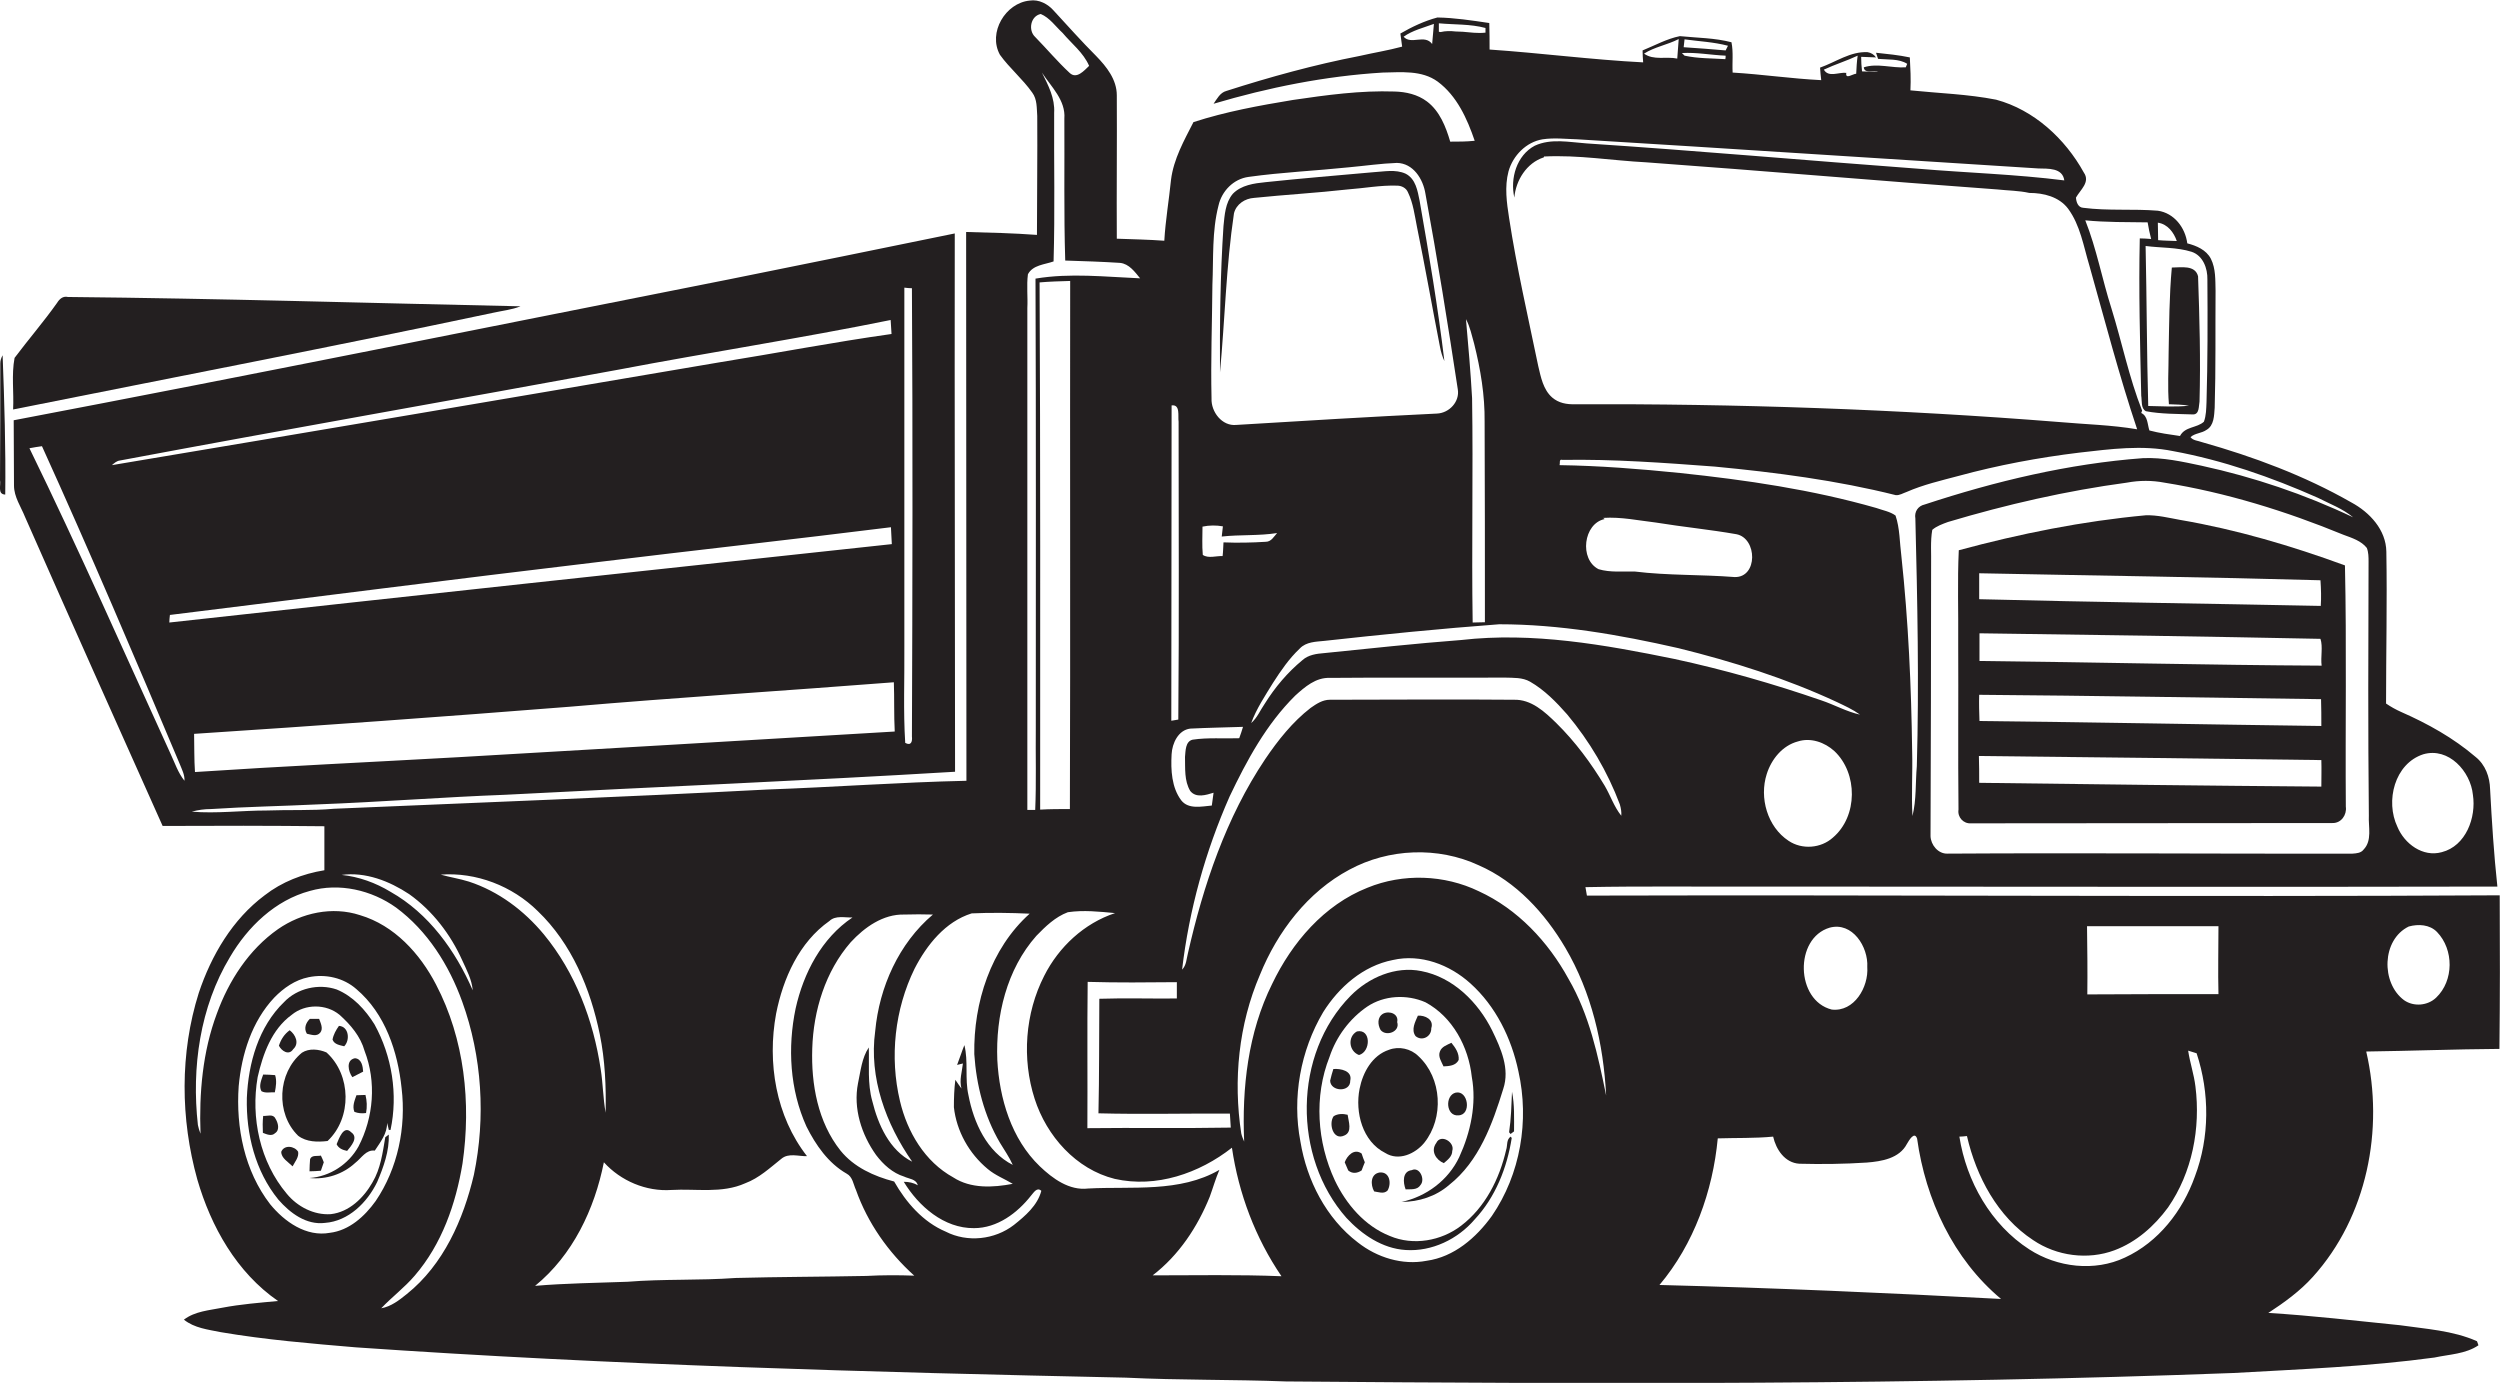 <?xml version="1.0" encoding="utf-8"?>
<!-- Generator: Adobe Illustrator 19.2.0, SVG Export Plug-In . SVG Version: 6.00 Build 0)  -->
<svg version="1.1" id="Layer_1" xmlns="http://www.w3.org/2000/svg" xmlns:xlink="http://www.w3.org/1999/xlink" x="0px" y="0px"
	 viewBox="0 0 857.8 474.5" enable-background="new 0 0 857.8 474.5" xml:space="preserve">
<g>
	<path fill="#231F20" d="M857.7,307.2c-104.4,0.6-208.8-0.2-313.2,0.1c-0.1-0.7-0.4-2.2-0.5-2.9c20.1-0.4,40.2-0.1,60.3-0.2
		c84.2,0,168.4,0.2,252.6,0c-1.2-11.1-1.9-22.3-2.5-33.4c-0.1-4.2-1.6-8.4-5-11.1c-7.6-6.5-16.4-11.4-25.5-15.4
		c-1.8-0.8-3.6-1.8-5.2-2.9c0-17.4,0.4-34.8,0.1-52.1c-0.1-7.5-5.7-13.5-12-16.9c-16.1-9.2-33.6-15.7-51.3-20.7
		c-1.3-0.5-3-0.5-3.9-1.7c1.5-1.4,3.8-1.3,5.5-2.5c2.6-1.5,2.6-4.9,2.8-7.6c0.4-13.3,0.2-26.7,0.3-40.1c-0.1-3.7,0.1-7.6-1.6-11
		c-1.6-3.1-5-4.5-8.1-5.3c-0.7-5.4-4.5-10.4-10.1-11.2c-8.5-0.7-17.1,0.1-25.6-1c-1.8-0.1-2.4-2-2.5-3.5c1.5-2.7,5-5.3,2.7-8.6
		c-6.4-11.6-17.1-21.5-30.1-25c-9.7-1.9-19.6-2.2-29.4-3.2c0.2-3.8,0-7.6-0.2-11.3c-3.8-0.8-7.8-1.2-11.6-1.6
		c0.2,0.5,0.5,1.6,0.7,2.1c3.3,0.3,7.2-0.1,10,1.7l-0.5,1.2c-4.8,0.3-9.8-1.5-14.4,0c0.2,2.3,3.4,0.9,5,1.5c-1.9,0-3.7,0-5.6-0.1
		c-0.2-1.7-0.3-3.4-0.3-5c1.3,0,3.8,0.2,5.1,0.2c-0.7-1-1.7-1.6-2.9-1.8c-5.9-0.3-10.9,3.4-16.3,5.3c0.1,1.4,0.2,2.8,0.4,4.3
		c-10.2-0.5-20.3-2-30.4-2.6c-0.2-3.5,0.3-7-0.4-10.4c-5.7-1.5-11.8-1.5-17.7-2.1c-4.5,0.9-8.6,3.2-12.8,4.9c0,1.4,0.1,2.7,0.2,4.1
		c-17.6-0.9-35.1-3.2-52.7-4.4c0-3,0-6-0.1-9.1C504.9,7,499.1,6.1,493.2,6c-4.5,1.2-8.7,3.2-12.7,5.5c0.2,1.5,0.4,3,0.6,4.5
		c-4.8,1.3-9.8,2.1-14.6,3.2c-15.5,3-30.7,7.2-45.7,12c-2.2,0.6-3.2,2.7-4.4,4.4c18.9-5.6,38.3-9.5,58-10.7
		c6.3-0.1,13.4-0.9,18.9,3.1c6.6,4.9,10.1,12.7,12.7,20.3c-2.8,0.3-5.6,0.3-8.4,0.3c-1.5-5.1-3.6-10.5-8-13.8
		c-3.2-2.4-7.2-3.3-11.1-3.4c-11.7-0.4-23.3,1.2-34.9,2.9c-11.5,1.9-23,4-34.1,7.6c-3.2,6.3-6.8,12.6-7.7,19.8
		c-0.7,7-1.9,13.9-2.3,20.9c-5.4-0.4-10.8-0.5-16.3-0.7c-0.1-16.4,0.1-32.8,0-49.2c0-5.4-3.5-9.8-7.1-13.5c-5-5-9.7-10.3-14.5-15.5
		c-2-2.3-5.1-4-8.3-3.5C345,1,338.9,11.2,343.1,18.8c3.3,4.6,7.8,8.3,11.1,13c1.7,2.3,1.5,5.3,1.7,8c0.1,13.6-0.1,27.2-0.1,40.8
		c-8.1-0.6-16.2-0.8-24.3-1c0.1,62.8,0,125.5,0.1,188.3c-22.8,0.5-45.6,2.2-68.4,3c-49.5,2.6-99.1,4.5-148.6,6.6
		c-7.7,0.7-15.5,0.3-23.2,0.6c-8.5,0-17.1,1.1-25.6,0.4c2.1-0.6,4.4-0.9,6.6-0.9c12.2-0.8,24.4-1,36.6-1.6c21.5-0.8,43-2.5,64.4-3.3
		c51.4-2.7,102.9-4.8,154.3-7.9c0-61.5-0.2-123.1-0.1-184.7c-25.7,5.3-51.5,10.5-77.2,15.7C168.5,112,86.7,128.6,4.7,144.2
		c0.1,7.5,0,14.9,0.1,22.4c0,3.9,2.4,7.3,3.8,10.8c15.6,35.4,31.4,70.7,47.2,106c18.5-0.1,37-0.1,55.5,0.1c0,5,0,10,0,15.1
		c-7.4,1.2-14.6,4-20.5,8.6c-11,8.2-18.3,20.6-22.6,33.5c-6.5,20.6-6.3,43.2-0.5,64c4.7,16.2,13.5,31.9,27.7,41.7
		c-6.4,0.6-12.8,1.1-19.1,2.3c-4.5,0.9-9.4,1.2-13.2,4.1c3.6,2.9,8.3,3.4,12.7,4.3c15.3,2.6,30.9,3.9,46.3,5.2
		c87.9,6.1,176,8.5,264.2,10.4c18.3,0.9,36.6,0.6,54.9,1.3c108.4,0.9,216.8,1.2,325.2-2.9c23-1.3,46.1-2.2,68.9-5.3
		c5.1-1.1,10.7-1.2,15.1-4.2c-0.1-0.4-0.4-1.1-0.5-1.4c-8.3-3.7-17.6-4.2-26.5-5.5c-15-1.5-30-3.3-45.1-4.2
		c5.5-3.6,10.9-7.5,15.3-12.4c18.6-20.6,24.5-50.6,18.3-77.3c15.2-0.2,30.5-0.8,45.7-0.9C857.8,342.3,857.8,324.7,857.7,307.2z
		 M831.5,258.8c8.7-2.5,16.2,5.9,17,13.9c1.2,7.8-2.4,17.6-10.7,19.7c-6.5,1.8-12.8-2.9-15.2-8.7C818.4,274.9,821.6,262,831.5,258.8
		z M491.4,15.1c-2.6-3.5-7.2,0.4-9.8-2.5c3.1-2.2,6.9-3.1,10.4-4.4C491.8,10.5,491.6,12.8,491.4,15.1z M310.3,221.7c0-41,0-82,0-123
		c0.7,0.1,2,0.2,2.6,0.2c0.3,51.3,0.2,102.5,0,153.8c0.2,1.8-0.3,3.3-2.3,2.2C309.9,243.9,310.4,232.8,310.3,221.7z M307,251
		c-49.9,3-99.8,5.9-149.6,8.8c-30.2,1.7-60.4,3.1-90.5,5.1c-0.3-4.4-0.2-8.7-0.3-13.1c42.9-2.8,85.8-5.9,128.8-9.3
		c37.1-3.2,74.2-5.5,111.3-8.4C306.9,239.6,306.7,245.3,307,251z M58.1,213.6c0-0.6,0.1-1.9,0.2-2.6c48.8-6,97.6-12.3,146.5-18.1
		c33.6-4.1,67.3-7.8,100.9-12c0.1,1.9,0.2,3.8,0.3,5.8C223.3,195.6,140.7,204.5,58.1,213.6z M41.2,158
		c57-10.7,114.1-20.7,171.2-31.2c31-5.9,62.2-10.7,93.2-17c0.1,1.6,0.2,3.2,0.3,4.8c-19.9,2.8-39.6,6.6-59.5,9.8
		c-69.3,11.8-138.7,23.6-208,35.2C39.2,158.9,40.1,158.1,41.2,158z M58.5,258.6c-16-35-31.5-70.2-48.4-104.8
		c1.5-0.3,2.9-0.5,4.3-0.7c16.4,36.1,31.9,72.6,47.3,109.1c0.7,1.8,1.7,3.6,1.6,5.7C61.1,265.2,60,261.8,58.5,258.6z M556.3,279.9
		c-2.5-3.1-3.7-6.9-5.7-10.3c-4.7-7.8-10.1-15.1-16.6-21.5c-4-3.9-8.6-8.2-14.6-8c-21-0.2-42.1,0-63.1,0c-2.5,0-4.6,1.4-6.6,2.8
		c-6.2,4.8-11.2,11.1-15.6,17.6c-13.4,20-21.2,43.2-26.5,66.6c-0.5,1.9-0.5,4.1-2,5.6c2.4-20.5,8-40.6,16.3-59.4
		c5.9-12.4,12.6-24.8,22.5-34.6c3.3-3,7.1-6.3,11.9-6.1c20-0.2,40.1,0,60.1-0.1c2.9,0.1,6-0.1,8.6,1.4c4.9,2.8,9,7,12.7,11.2
		c7.7,9.2,13.9,19.7,18.1,30.9C556.2,277.4,556.4,278.6,556.3,279.9z M628.9,287.4c-4.1,3.7-10.6,4.2-15.2,1.1
		c-7.3-4.8-10.1-14.8-7.5-22.9c1.6-5.1,5.4-9.8,10.7-11.2c4.4-1.4,9.2,0.3,12.5,3.3C637.5,265.3,637.5,280.1,628.9,287.4z
		 M812.1,188c0.6,1.5,0.6,3.2,0.6,4.8c-0.1,29-0.2,58,0.1,87c-0.2,3.9,1.2,8.6-1.8,11.7c-0.9,1.2-2.4,1.3-3.8,1.4
		c-46.3,0.1-92.7-0.3-139,0c-3.2,0.1-5.7-3-5.8-6c0.1-31,0.2-62,0.2-93c0.1-4-0.3-8.1,0.4-12.1c1.5-1.3,3.5-2,5.4-2.7
		c20.1-6,40.6-10.7,61.4-13.5c4.3-0.8,8.6-0.8,12.8,0c21.2,3.4,41.8,9.8,61.5,17.9C807.1,184.6,810.2,185.6,812.1,188z M795.3,170.8
		c4.1,2.1,8.5,3.7,12.1,6.7c-16.6-7.9-34.1-13.8-52-17.7c-6.6-1.4-13.3-2.9-20.1-2.6c-25.5,1.9-50.6,7.9-74.9,15.9
		c-2.3,0.5-3.6,2.5-3.2,4.8c0.7,28.3,1.3,56.7,0.5,85c-0.5,5.7-0.1,11.5-1.5,17.1c-0.4-7.4,0.1-14.8-0.1-22.2
		c-0.3-22.4-1.3-44.7-3.7-67c-0.6-4.6-0.5-9.5-2-13.9c-1.9-1.4-4.4-1.8-6.6-2.6c-22-6.3-44.6-9.6-67.3-12
		c-13.8-1.4-27.6-2.5-41.4-2.7c0.3-0.7-0.3-2.2,1-1.8c17.5-0.3,34.9,1,52.3,2.3c20.9,2,41.8,4.7,62.1,9.8c1.3,0.1,2.5-0.7,3.7-1.1
		c5.7-2.5,11.8-3.9,17.8-5.5c13.6-3.7,27.5-6.3,41.5-8c10.6-1.2,21.5-2.7,32.2-0.5C762.6,157.9,779.3,163.7,795.3,170.8z
		 M550.1,177.7c6.1-0.4,12.1,0.9,18.1,1.6c9.2,1.5,18.5,2.4,27.6,4c7.2,1.4,7.4,14.9-0.6,14.7c-11.4-0.9-22.9-0.5-34.3-1.9
		c-4.1-0.1-8.4,0.4-12.4-0.8c-6.7-3.4-5.2-15.7,2.1-17.2L550.1,177.7z M746.9,82.7c-2.1-0.1-4.3-0.1-6.4-0.3c0-2-0.1-4-0.1-6
		C743.8,76.9,745.9,79.8,746.9,82.7z M736.9,76.3c0.3,1.9,0.7,3.8,1.2,5.7c-1-0.1-3-0.2-3.9-0.2c-0.4,18,0.1,36,0.5,54
		c0.3,1.7-0.2,4.3,1.6,5.3c5.3,1,10.8,0.9,16.2,1.1c2.2,0,1.9-2.9,2.2-4.4c0.4-14.3,0-28.7-0.5-43c-1-4-5.9-3-9-3
		c-0.9,9.7-0.9,19.4-1.1,29.2c0,5.9-0.4,11.8,0.1,17.7c2.3,0.1,4.6,0.1,6.9,0.5c-4.7,0.5-9.3,0.2-14,0.1
		c-0.5-18.3-0.5-36.6-0.9-54.9c5.3,0.7,10.7,0.4,15.8,2c3.9,1.3,5.5,5.7,5.4,9.5c0.1,14,0.1,28.1-0.3,42.1c-0.1,2.2-0.1,4.6-0.9,6.7
		c-2.4,2.2-6.5,1.6-8.2,4.9c-3.5-0.5-7.1-1-10.5-1.9c-0.7-2.1-0.5-4.9-2.8-6l0.3-0.8c-4.5-11.4-6.9-23.4-10.5-35
		c-3.2-10-5.1-20.5-9-30.3C722.6,76.3,729.8,76.2,736.9,76.3z M637.4,19.1c-0.3,2.1-0.4,4.1-0.5,6.2c-1.1,0-3.8,2.1-3.4-0.3
		c-2.6-0.3-6.1,1.7-7.7-1.1C629.6,22.1,633.6,20.9,637.4,19.1z M578,13.5c5,0.7,10,0.9,14.9,2.2c-0.2,0.4-0.6,1.2-0.8,1.6
		c-4.8-0.4-9.6-0.8-14.4-1.1C577.8,15.6,577.9,14.2,578,13.5z M592.1,19.1c0,0.3,0,0.9-0.1,1.2c-4.7-0.3-9.4-0.2-14-1.2
		c-0.2-0.2-0.7-0.7-0.9-0.9C582.1,17.9,587.1,18.9,592.1,19.1z M576,13.4c-0.2,2.2-0.3,4.5-0.5,6.7c-3.8-0.8-8.1,0.7-11.4-1.7
		C567.7,16.1,572.1,15.4,576,13.4z M517.6,58.8c1.5-5.4,6.1-10.1,11.7-11c4-0.6,8-0.1,11.9,0C594,51,646.7,54.5,699.4,57.8
		c3.3,0.1,8.3-0.3,8.9,4.1c-16.6-2.1-33.4-2.6-50-4c-38-2.8-76-6.2-114-8.7c-5.8-0.4-12.1-1.8-17.7,0.8c-6.2,3.3-8.5,11.2-7,17.8
		c0.5-5.9,4.2-11.9,10.1-13.8l0.1-0.3c11.7-0.6,23.4,1.4,35.1,2c40.1,2.9,80.3,6.4,120.4,9.3c3.7,0.4,7.4,0.4,11,1.2
		c4.9,0,10.2,1.3,13.3,5.4c4.2,5.7,5.3,12.9,7.3,19.5c5.3,18.8,10.2,37.7,16.4,56.2c-8.8-1.5-17.8-1.7-26.8-2.5
		c-55.2-4.4-110.7-6.3-166.1-6.1c-2.8,0.1-5.6-0.4-7.8-2.3c-3.1-2.7-3.9-7-4.8-10.8c-3.5-16.9-7.4-33.8-10-50.8
		C517,69.6,516.2,64.1,517.6,58.8z M514.4,214.2c20.7,0,41.3,3.6,61.5,8.2c18.6,4.6,37,10.4,54.4,18.5c2.7,1.3,5.4,2.5,7.9,4.3
		c-4.6-1-8.8-3.4-13.3-4.9c-16.5-5.7-33.3-10.5-50.4-14.2c-24-4.9-48.6-9.3-73.1-6.5c-15.7,1.2-31.4,2.9-47.1,4.5
		c-2.6,0.2-5.4,0.6-7.4,2.4c-5.1,4.2-9.4,9.3-12.9,14.9c-1.6,2.3-2.6,4.9-4.7,6.7c1.8-4.9,4.8-9.4,7.5-13.8
		c2.7-4.2,5.5-8.3,9.2-11.8c2.2-2.3,5.5-2.3,8.4-2.6C474.3,217.7,494.3,215.7,514.4,214.2z M501.9,10.9c-0.6,0-1.9-0.1-2.5-0.1
		c-1.7-0.2-3.4-0.2-5.1,0.2l-0.6-0.1c0-0.7,0-2.2,0-2.9c5.3,0.5,10.8,0.2,16,1.6l0,1.6C507,11.5,504.4,11.1,501.9,10.9z
		 M505.8,117.9c2.2,8.8,3.7,17.7,3.6,26.8c0.1,22.9,0.1,45.8,0.1,68.8c-1.4,0-2.8,0.1-4.2,0.1c-0.4-25.7,0.2-51.3-0.2-77
		c-0.5-9-1.3-18.1-2.1-27.1C504.4,112.1,505,115.1,505.8,117.9z M416,97.7c0.4-9.1-0.2-18.3,2.1-27.2c1.1-4.9,5.1-9.1,10.3-9.8
		c11.5-1.6,23-2.1,34.5-3.3c5.5-0.5,10.9-1.3,16.4-1.5c5.6,0.1,9,5.5,9.8,10.6c4.1,22.3,7.7,44.7,11.1,67.1c0.7,4.2-2.9,8.1-7.1,8.3
		c-23,1.1-45.9,2.5-68.9,3.9c-4.9,0.5-8.7-4.5-8.5-9.1C415.4,123.8,415.9,110.8,416,97.7z M412.6,180.7c2.3-0.5,4.7-0.5,7-0.1
		c-0.1,0.9-0.3,2.6-0.4,3.5c6.3-0.7,12.7-0.2,19-1.2c-1.1,1.2-2,3-3.9,3c-4.8,0.3-9.7,0.4-14.5,0.2c-0.1,1.5-0.1,3.1-0.3,4.7
		c-2.2-0.1-4.9,0.9-6.8-0.4C412.4,187.1,412.6,183.9,412.6,180.7z M402,139.1c3.1-0.4,2.1,3.7,2.4,5.6c0,34,0.2,68.1-0.1,102.2
		c-0.6,0.1-1.8,0.3-2.4,0.4C402,211.2,401.9,175.1,402,139.1z M402,258.8c0.2-3.8,2.3-8.3,6.4-8.8c6-0.3,12.1-0.4,18.1-0.6
		c-0.4,1.3-0.8,2.6-1.3,3.9c-5.3,0.2-10.7-0.3-16,0.5c-2.5,0.6-2.4,3.9-2.6,5.9c0.1,3.9-0.3,8.2,1.8,11.7c2,2.5,5.4,1.4,8,0.6
		c-0.2,1.5-0.4,3-0.6,4.4c-3.5,0.3-8,1.4-10.5-1.8C402,270.2,401.7,264.2,402,258.8z M403.8,337c0,1.9,0,3.7,0,5.6
		c-8.9,0.1-17.8-0.2-26.6,0.1c-0.1,13.1,0,26.2-0.3,39.3c15,0.4,30.1,0,45.1,0.1c0.1,1.6,0.2,3.2,0.3,4.8c-16.4,0.3-32.8,0-49.2,0.2
		c0.1-16.7-0.1-33.5,0.1-50.2C383.4,337.2,393.6,337.1,403.8,337z M355.2,12.7c-2.5-2.3-1.6-7.2,1.9-7.9c3.1,1.3,5.1,4.3,7.5,6.5
		c3.1,3.7,7.1,6.7,9.1,11.3c-1.7,1.6-4.3,4.7-6.7,2.4C362.9,21.2,359.2,16.8,355.2,12.7z M352.7,94.1c1.7-3.2,5.7-3.3,8.8-4.4
		c0.5-17,0.1-34,0.2-51c0.3-5-2-9.4-4.2-13.8c3.2,4.9,8.2,9.5,7.7,15.8c0.1,16.2-0.2,32.5,0.3,48.7c6.3,0.2,12.6,0.4,18.8,0.8
		c3.1,0.3,5.1,3.1,6.9,5.3c-11.9-0.5-24-1.9-35.9,0.1c0.2,51.3,0.1,102.7,0.1,154c-0.1,9.4,0.2,18.8-0.2,28.3c-0.7,0-2,0-2.7,0
		c0-57.4,0-114.8,0-172.2C352.7,101.9,352.2,98,352.7,94.1z M356.7,96.9c3.5-0.3,7-0.4,10.5-0.5c-0.1,60.4,0.1,120.8-0.1,181.2
		c-3.4,0-6.8,0-10.2,0.2C356.9,217.5,357,157.2,356.7,96.9z M333.4,313.4c6.6-0.3,13.3-0.2,19.9,0.1c-13.4,12-19.3,30.6-19,48.2
		c0.7,10.6,3.4,21.2,8.8,30.4c1.5,2.5,3.2,4.9,4.4,7.6c-8.9-4.5-13.4-14.5-15.2-23.9c-1.3-5.7,0-11.6-1.4-17.2
		c-0.9,2.2-1.6,4.5-2.5,6.8c0.5-0.1,1.5-0.4,2-0.5c-0.3,2.8-1.3,5.7-0.5,8.6c-0.5-0.7-1.6-2.2-2.1-3c-0.4,3.1-0.5,6.3-0.5,9.4
		c0.9,8.2,5.2,15.9,11.6,21.2c2.6,2.2,5.8,3.4,8.6,5.1c-6.8,1.3-14.4,1.7-20.4-2.2c-9.8-5.4-15.8-15.6-18.3-26.2
		c-3.6-15.1-1.8-31.5,5-45.4C318,324.2,324.4,316.2,333.4,313.4z M140.4,306.8c8,5.7,14.2,13.8,18.2,22.7c1.5,3.3,3.3,6.6,3.6,10.3
		c-5.9-13.6-15.1-26.4-28.2-33.8c-5.1-3.1-10.9-5.2-16.8-5.8C125.4,299.1,133.6,302.3,140.4,306.8z M113.2,423
		c-8.1,1.5-15.6-3.8-20.5-9.8c-8.8-11.4-11.8-26.3-10.8-40.5c1-11,4.5-22.2,12.2-30.4c3.2-3.3,7.2-6.1,11.8-7
		c5.8-1.2,12,0.2,16.4,4.1c9.9,8.4,14.2,21.5,15.5,34c1.6,13.4-1.3,27.5-8.9,38.7C125.1,417.4,119.8,422.2,113.2,423z M162.6,403.1
		c-3.6,15.3-10.4,30.8-23,40.9c-2.6,2.1-5.4,4.3-8.8,4.9c3.7-3.9,8-7.1,11.5-11.2c9.3-10.8,14.1-24.6,16.4-38.5
		c3-20.7,0.7-42.7-9.1-61.4c-5.5-10.6-14.3-20.3-26.1-23.8c-9.5-3.1-20-0.8-28.1,4.8c-10,7-16.9,17.7-21,29
		c-4.9,13.1-6.1,27.3-5.6,41.2c-0.4-1-0.7-2-0.9-3c-2.2-19.7,0.7-40.5,11-57.6c6.1-10.4,15.5-19.5,27.4-22.7
		c10.1-2.9,21.2-0.3,29.6,5.7c10.8,8,18.2,19.8,22.7,32.3C165.4,362.5,166.7,383.4,162.6,403.1z M160.9,302.5
		c-3.2-1-6.5-1.5-9.7-2.4c12.2-0.9,24.6,3.9,33.3,12.5c11.7,11.2,18.1,26.7,21.3,42.3c1.8,8.8,2.2,17.9,2,26.9
		c-0.9-5-0.9-10.1-1.7-15c-2.5-16.7-8.7-33.1-19.5-46.2C179.8,312.4,171,305.8,160.9,302.5z M297.3,437.8c-15,0.3-30,0.3-44.9,0.7
		c-12.4,0.9-24.8,0.3-37.1,1.3c-10.6,0.4-21.1,0.5-31.7,1.4c12.9-10.5,20.4-26.3,23.6-42.4c5.8,6.4,14.5,10.1,23.2,9.5
		c8.4-0.5,17.3,1.3,25.3-2.3c4.8-1.8,8.5-5.3,12.4-8.4c2.5-2.1,5.9-0.8,8.8-0.9c-10.7-13.7-13.7-32.1-10.6-48.9
		c2.4-12.1,7.9-24.5,18.3-31.8c2.1-2,5.3-1.1,7.9-1.2c-10.6,7.1-16.8,19.1-19.5,31.2c-2.8,13.4-2,27.9,3.7,40.5
		c3.2,6.4,7.5,12.6,13.8,16.2c2.1,1.1,2.3,3.7,3.2,5.6c4,11.3,11.1,21.4,20,29.4C308.2,437.5,302.7,437.5,297.3,437.8z M347.9,420.3
		c-6.6,5.1-16,6.1-23.4,2.3c-7.8-3.3-13.6-10-17.7-17.2c-6.9-1.8-13.8-4.9-18.4-10.6c-7.8-9.8-10.1-22.8-9.7-35
		c0.4-13.1,4.5-26.5,13.2-36.5c4.7-5.1,11.1-9.7,18.4-9.5c3.3-0.1,6.5-0.1,9.8,0c-11.7,9.9-18.4,24.9-19.8,40
		c-2.2,16,3.7,31.9,12.7,44.8c-7.8-3.9-11.7-12.7-13.7-20.8c-1.7-6-1-12.3-1.2-18.4c-2.4,3.6-2.8,8.1-3.7,12.3
		c-1.7,8.6,1.2,17.6,6.2,24.6c2.5,3.3,5.7,6.2,9.6,7.4c1.6,0.8,4.2,0.8,4.7,3c-1.5-0.9-3.1-1.2-4.8-1.2c5.1,8.4,13.8,16,24.1,15.9
		c8,0,14.9-5.2,19.6-11.2c0.9-1,2-3,3.5-1.6C356,413.6,351.8,417.2,347.9,420.3z M395.5,437.6c9-6.9,15.4-16.6,19.6-27
		c1.1-3,2-6.2,3.3-9.2c-13.6,7.9-30,5.6-45,6.4c-6.5,0.8-12.2-3.4-16.6-7.6c-9.8-9.4-13.9-23.3-14.6-36.5
		c-0.6-15.1,3.2-31.1,13.4-42.6c3.1-3.2,6.5-6.5,10.8-8.1c5.4-0.8,10.8-0.2,16.2,0.3c-10.6,3.5-19.3,11.6-24.3,21.5
		c-6.6,12.9-7.7,28.5-3.3,42.2c4.1,12.8,14.2,24.2,27.5,27.5c14.2,3.2,29-1.9,40.2-10.7c2.3,15.7,8,30.9,17,44.1
		C424.9,437.3,410.2,437.6,395.5,437.6z M511.9,417.2c-5.4,7.5-13,14.1-22.4,15.4c-8.3,1.6-17-1.1-23.6-6.3
		c-10.9-8.3-17.5-21.3-19.7-34.6c-2.9-15.1,0-31.2,7.8-44.4c5.4-8.6,13.7-15.9,23.9-17.9c9.6-2.2,19.5,1.6,26.6,8
		c8.7,7.8,14.1,18.8,16.5,30.2C524.8,384.5,521.7,402.9,511.9,417.2z M538.2,335.9c-7-12.8-17.5-24-30.8-30.1
		c-11.8-5.7-26-6.2-38.2-1.2c-14.9,5.9-25.9,18.8-32.7,33c-8.3,16.7-10.4,35.7-9.6,54.1c-0.4-0.9-0.8-1.9-1-2.8
		c-2.8-18.3-0.9-37.4,6.4-54.4c6-14.8,16.4-28.5,30.7-36.1c13.5-7.3,30.4-8,44.4-1.5c12.8,5.6,22.7,16.4,29.7,28.3
		c9,15.3,13.1,33,14,50.7C548.3,362.1,545.3,348.1,538.2,335.9z M627.8,318.3c7.8-2.1,13.3,6.6,12.9,13.5
		c0.5,6.9-4.5,15.5-12.2,14.6C616.1,343.3,615.6,321.9,627.8,318.3z M569.4,440.9c11.8-14,18.3-32.2,20-50.3c6.3-0.2,12.7,0,19-0.6
		c1,4.4,4,9,9,9.3c7.7,0.2,15.4,0.1,23.1-0.4c5.1-0.4,11.2-1.4,13.8-6.4c0.7-1.2,2.6-4.5,3.5-1.8c2.9,20.9,12.4,41.3,28.8,55
		C647.5,443.6,608.4,441.9,569.4,440.9z M753.1,403.7c-4.2,11.8-12.5,22.5-24,27.8c-10.4,4.9-23.2,3.4-32.8-2.8
		c-13.2-8.5-21.6-23.4-24-38.7c0.6,0,1.9-0.1,2.6-0.2c3.2,13.9,10.5,27.7,22.7,35.7c8.1,5.5,18.8,6.9,27.9,3.5
		c7.5-2.8,13.7-8.3,18.4-14.7c8.3-12,11.2-27.2,9.4-41.5c-0.5-4.2-1.9-8.2-2.5-12.3c0.7,0.2,2.2,0.7,2.9,0.9
		C758.2,375,758.2,390.2,753.1,403.7z M761.2,341.1c-15,0-30,0-45,0.1c0.1-7.8,0-15.6-0.1-23.4c15,0,30,0,45.1,0
		C761.2,325.6,761,333.3,761.2,341.1z M835.9,342.3c-2.9,2.8-7.7,3.2-11,0.9c-8-5.9-7.7-20.8,1.6-25.3c3.3-0.9,7.2-0.7,9.7,1.9
		C842,325.8,842,336.5,835.9,342.3z"/>
	<path fill="#231F20" d="M423.4,73.2c0.8-3.2,3.8-5.1,6.9-5.3c10.7-1.1,21.4-1.7,32.1-2.9c5.6-0.4,11.3-1.5,17-1.3
		c1.5,0,3.1,0.8,3.7,2.3c1.8,3.7,2.3,7.9,3.1,11.9c2.8,13.7,5.2,27.4,7.9,41.2c0.3,1.6,0.8,3.3,1.5,4.8c-2.2-18.4-5.3-36.7-8.5-55
		c-0.7-3.4-1.3-7.5-4.8-9.3c-3.5-1.6-7.5-0.7-11.2-0.5c-12.3,1.1-24.5,2.1-36.8,3.4c-4,0.4-8.4,1-11.3,4c-2.6,3.1-2.8,7.3-3.2,11.1
		c-1.1,16.7-1.3,33.5-1.2,50.2C420.3,109.6,420.7,91.3,423.4,73.2z"/>
	<path fill="#231F20" d="M169.3,107.3c3.1-0.7,6.3-1,9.3-2.2c-51.8-1.1-103.5-2.7-155.3-3.2c-1.7-0.4-2.9,0.7-3.7,2
		C15,110.4,9.8,116.4,5,122.8c-1.1,5.8-0.2,11.8-0.5,17.7C59.5,129.5,114.5,118.9,169.3,107.3z"/>
	<path fill="#231F20" d="M0.1,124.7C0.1,138,0.1,151.4,0,164.7c0.4,1.7-1,4.9,1.8,5c0.2-15.9-0.3-31.9-0.9-47.8
		C0.4,122.8,0.1,123.7,0.1,124.7z"/>
	<path fill="#231F20" d="M736.3,176.8c-21.7,2-43.1,6.3-64.2,12c-0.5,10.6-0.1,21.3-0.2,32c0.1,19-0.1,38,0.1,57
		c-0.4,2.6,1.7,4.9,4.3,4.7c41.3-0.1,82.7,0,124-0.1c3,0.1,5-2.8,4.6-5.6c-0.2-27.6,0.3-55.2-0.3-82.8
		c-18.3-6.7-37.2-12.3-56.5-15.6C744.2,177.7,740.3,176.7,736.3,176.8z M796.5,269.9c-39.2-0.3-78.3-0.8-117.4-1.3
		c0-3.1,0-6.1-0.1-9.2c39.2,0.4,78.3,0.9,117.5,1.4C796.6,263.9,796.5,266.9,796.5,269.9z M679.2,247.4c-0.1-3-0.2-6-0.1-9
		c39.1,0.3,78.2,1,117.3,1.5c0.1,3,0.1,6.1,0.1,9.2C757.4,248.6,718.3,247.8,679.2,247.4z M796.6,228.4
		c-39.1-0.2-78.3-1.2-117.4-1.6c0-3.2,0-6.3,0-9.5c39,0.5,78,1.1,117,1.9C797.1,222,796.2,225.4,796.6,228.4z M796.3,207.9
		c-39.1-0.8-78.1-1.3-117.2-2.3c0-3,0-5.9,0-8.9c39,0.8,78.1,1.3,117.1,2.4C796.4,202.1,796.5,205,796.3,207.9z"/>
	<path fill="#231F20" d="M516.8,394.5c-2.3,10-7.2,19.8-15.5,26.1c-6.8,5.2-16.4,6.9-24.4,3.5c-8.6-3.4-15-10.9-18.9-19.1
		c-6.1-13.1-7.2-28.8-1.8-42.4c2.3-6.9,6.9-13.1,12.9-17.2c5.8-3.9,13.6-4.3,20-1.5c9.3,5,14.8,15.3,15.9,25.6
		c1.7,9.3-0.4,19-4.3,27.5c-3.7,7.9-11.3,13.6-19.8,15.4c5.9,0,11.8-1.9,16.3-5.8c10.3-8.1,14.9-21,18.6-33c2.3-6.9-0.8-13.8-3.8-20
		c-4.8-9.7-13.4-18.3-24.3-20.4c-8.9-1.8-18.1,2.2-24.3,8.5c-19.7,20-19.9,55.3-1.4,76.2c5.3,5.7,12.3,10.5,20.3,11
		c9,0.6,17.9-3.7,23.7-10.5c7.1-7.6,11.1-17.7,12.7-27.9l-0.3-0.5C516.8,390.9,517.3,393.1,516.8,394.5z"/>
	<path fill="#231F20" d="M115.5,339.5c-6.2-2.1-13.5-0.4-18,4.3c-8.8,8.5-12.3,21-12.8,32.9c-0.3,12.4,2.9,25.2,10.8,34.9
		c4,4.6,9.6,8.8,16,8c8.1-0.6,14.5-7,17.9-14c2.2-5.1,4.2-10.7,4-16.3c-0.3,0.2-0.9,0.7-1.2,0.9c-0.9,5.3-1.6,10.8-4.4,15.5
		c-3,5.3-8,10.2-14.3,10.9c-5.8,0.4-11.5-2.6-15.1-7c-9.2-10.9-12.4-26.1-10-40c1.8-7.9,4.8-16.4,11.7-21.4c4.6-3.8,11.8-3.8,16.4,0
		c3.8,3.4,7.2,7.4,8.6,12.4c4.1,10.6,3.1,22.8-2.1,32.8c-3.4,6.1-9.8,10.3-16.8,10.8c5.7,0.6,11.5-1.3,15.7-5.2
		c2.1-1.6,3.7-4.6,6.7-4.2c1.9-2.9,4.3-5.9,4.2-9.5c0.2,0.6,0.5,1.8,0.6,2.4l0.6,0c2.6-12.2,0.5-25.3-5.5-36.2
		C125.4,346.5,121.1,341.8,115.5,339.5z"/>
	<path fill="#231F20" d="M474.6,347.8c-2.1,1.2-1.9,3.8-0.9,5.6c1.9,2.4,6.8,0.6,5.7-2.7C480,347.9,476.8,346.7,474.6,347.8z"/>
	<path fill="#231F20" d="M491.1,352.8c1-3-2.2-4.5-4.6-4.3c-0.9,2.1-2.4,4.8-0.8,7C487.9,357.4,491.2,355.7,491.1,352.8z"/>
	<path fill="#231F20" d="M109.9,354.3c1.1-1.4,0.1-3.3-0.4-4.7c-0.8,0-2.4,0-3.2,0c-1.4,1.4-2.1,3.3-1,5.1
		C106.8,355,108.7,355.8,109.9,354.3z"/>
	<path fill="#231F20" d="M116.3,352c-1,1.4-1.9,3-2.2,4.7c0.6,1.7,2.5,1.9,4,2.3C120.2,356.9,119.7,352.2,116.3,352z"/>
	<path fill="#231F20" d="M100.6,360c2.2-2,0.8-5-1.2-6.5c-1.8,1.3-3,3.1-3.7,5.3C96.6,360.6,99.1,362.3,100.6,360z"/>
	<path fill="#231F20" d="M466.3,362c4.1-1.1,4.2-9.1-0.7-8.1C462.3,355.7,462.8,360.7,466.3,362z"/>
	<path fill="#231F20" d="M494.1,360.7c-0.8,1.8,0.5,3.6,1.2,5.2c1.9-0.1,4.2-0.2,5.2-2.2c0.2-2.3-1.1-4.2-2.5-5.9
		C496.6,358.5,494.7,359.1,494.1,360.7z"/>
	<path fill="#231F20" d="M488.7,392.1c6.8-8.5,6.1-22.2-2-29.7c-2.6-2.6-6.7-3.5-10.1-2.2c-5.8,1.9-9,7.8-10.1,13.4
		c-1.6,8.1,1,18.1,8.8,22C479.9,398.5,485.6,395.9,488.7,392.1z"/>
	<path fill="#231F20" d="M112.4,391.5c8.4-7.9,8.2-22.7-0.4-30.4c-2.6-1.1-5.9-1.5-8.4,0.1c-8.4,6.9-9.1,20.9-1.3,28.5
		C105.2,391.9,109,391.9,112.4,391.5z"/>
	<path fill="#231F20" d="M121.8,363.1c-3.2,0.6-2.3,4.6-0.9,6.5c1.2-0.6,2.5-1.3,3.7-1.9C124.5,365.9,124.1,363.3,121.8,363.1z"/>
	<path fill="#231F20" d="M457.5,366.8c-0.4,1.3-0.8,2.6-1.1,4c0.1,3.8,7,4.1,6.9,0C464.1,367.4,460,366.6,457.5,366.8z"/>
	<path fill="#231F20" d="M94.3,374.8c0.4-2,0.7-4,0.1-5.9c-1.4-0.1-2.7-0.2-4.1-0.2c-0.6,1.8-1.6,3.9-0.6,5.7
		C91.1,375.2,92.8,374.7,94.3,374.8z"/>
	<path fill="#231F20" d="M499.5,374.9c-3.8,0.9-3.4,8.2,0.9,7.8C505,382.6,503.8,374,499.5,374.9z"/>
	<path fill="#231F20" d="M121.6,381.5c1.3,0.5,2.6,0.6,4,0.4c0.4-2.1,0.3-4.2-0.2-6.2c-0.8,0-2.4,0.1-3.1,0.1
		C121.7,377.6,120.8,379.5,121.6,381.5z"/>
	<path fill="#231F20" d="M94.4,388.8c1.7-1.1,1-3.6,0.1-5c-0.8-1.7-2.8-0.8-4.2-0.9c-0.2,1.9-0.2,3.9-0.1,5.8
		C91.5,389.2,93.2,390,94.4,388.8z"/>
	<path fill="#231F20" d="M461.3,389.6c2.8-1.2,1.4-4.8,1.1-7.1c-1.6-0.4-3.4-0.4-4.8,0.5C455.8,385.5,457.4,391.5,461.3,389.6z"/>
	<path fill="#231F20" d="M115.5,392.6c0.7,1.5,2.2,2,3.6,2.3c1.4-1.7,4-4.6,1.4-6.4C117.9,385.9,116.3,390.7,115.5,392.6z"/>
	<path fill="#231F20" d="M492.8,392.2c-2,2.7-0.1,5.8,2.6,6.9c1.3-1.1,2.9-2.3,2.9-4.2C499.3,391.9,494.3,388.9,492.8,392.2z"/>
	<path fill="#231F20" d="M100.4,400.2c0.8-1.6,2.2-3.1,1.9-5c-1.2-2-4.8-2.5-5.8,0C96.5,397.4,98.9,398.7,100.4,400.2z"/>
	<path fill="#231F20" d="M467.2,401.6c0.4-1,0.7-1.9,1.1-2.8c-0.4-1-0.8-2-1.1-3c-2.5-1.8-4.9,0.6-5.8,3c0.4,0.9,0.8,1.9,1.2,2.8
		C464,402.8,465.7,402.6,467.2,401.6z"/>
	<path fill="#231F20" d="M106.4,397.7c-0.1,1.4-0.2,2.8-0.2,4.2c1.3,0,2.6-0.1,3.9-0.2c0.3-1,0.7-1.9,1-2.9c-0.2-0.6-0.7-1.7-1-2.3
		C108.9,396.8,107,396.2,106.4,397.7z"/>
	<path fill="#231F20" d="M484.4,401.5c-3.3,0.4-3,4.3-2.1,6.6c1.8-0.1,4,0.3,5.1-1.5C489.1,404.7,487.1,400.2,484.4,401.5z"/>
	<path fill="#231F20" d="M473.4,402.3c-3.2,0.5-3.2,4.2-1.9,6.5c1.5,0.2,3.3,1,4.6-0.3C477.5,406.1,476.9,402,473.4,402.3z"/>
	<path fill="#231F20" d="M517.8,388.5l0.5,0.6c0.3-0.2,0.9-0.7,1.2-0.9c0-4.6,0.2-9.1-0.7-13.6C518.6,379.2,518.5,383.9,517.8,388.5
		z"/>
</g>
</svg>

